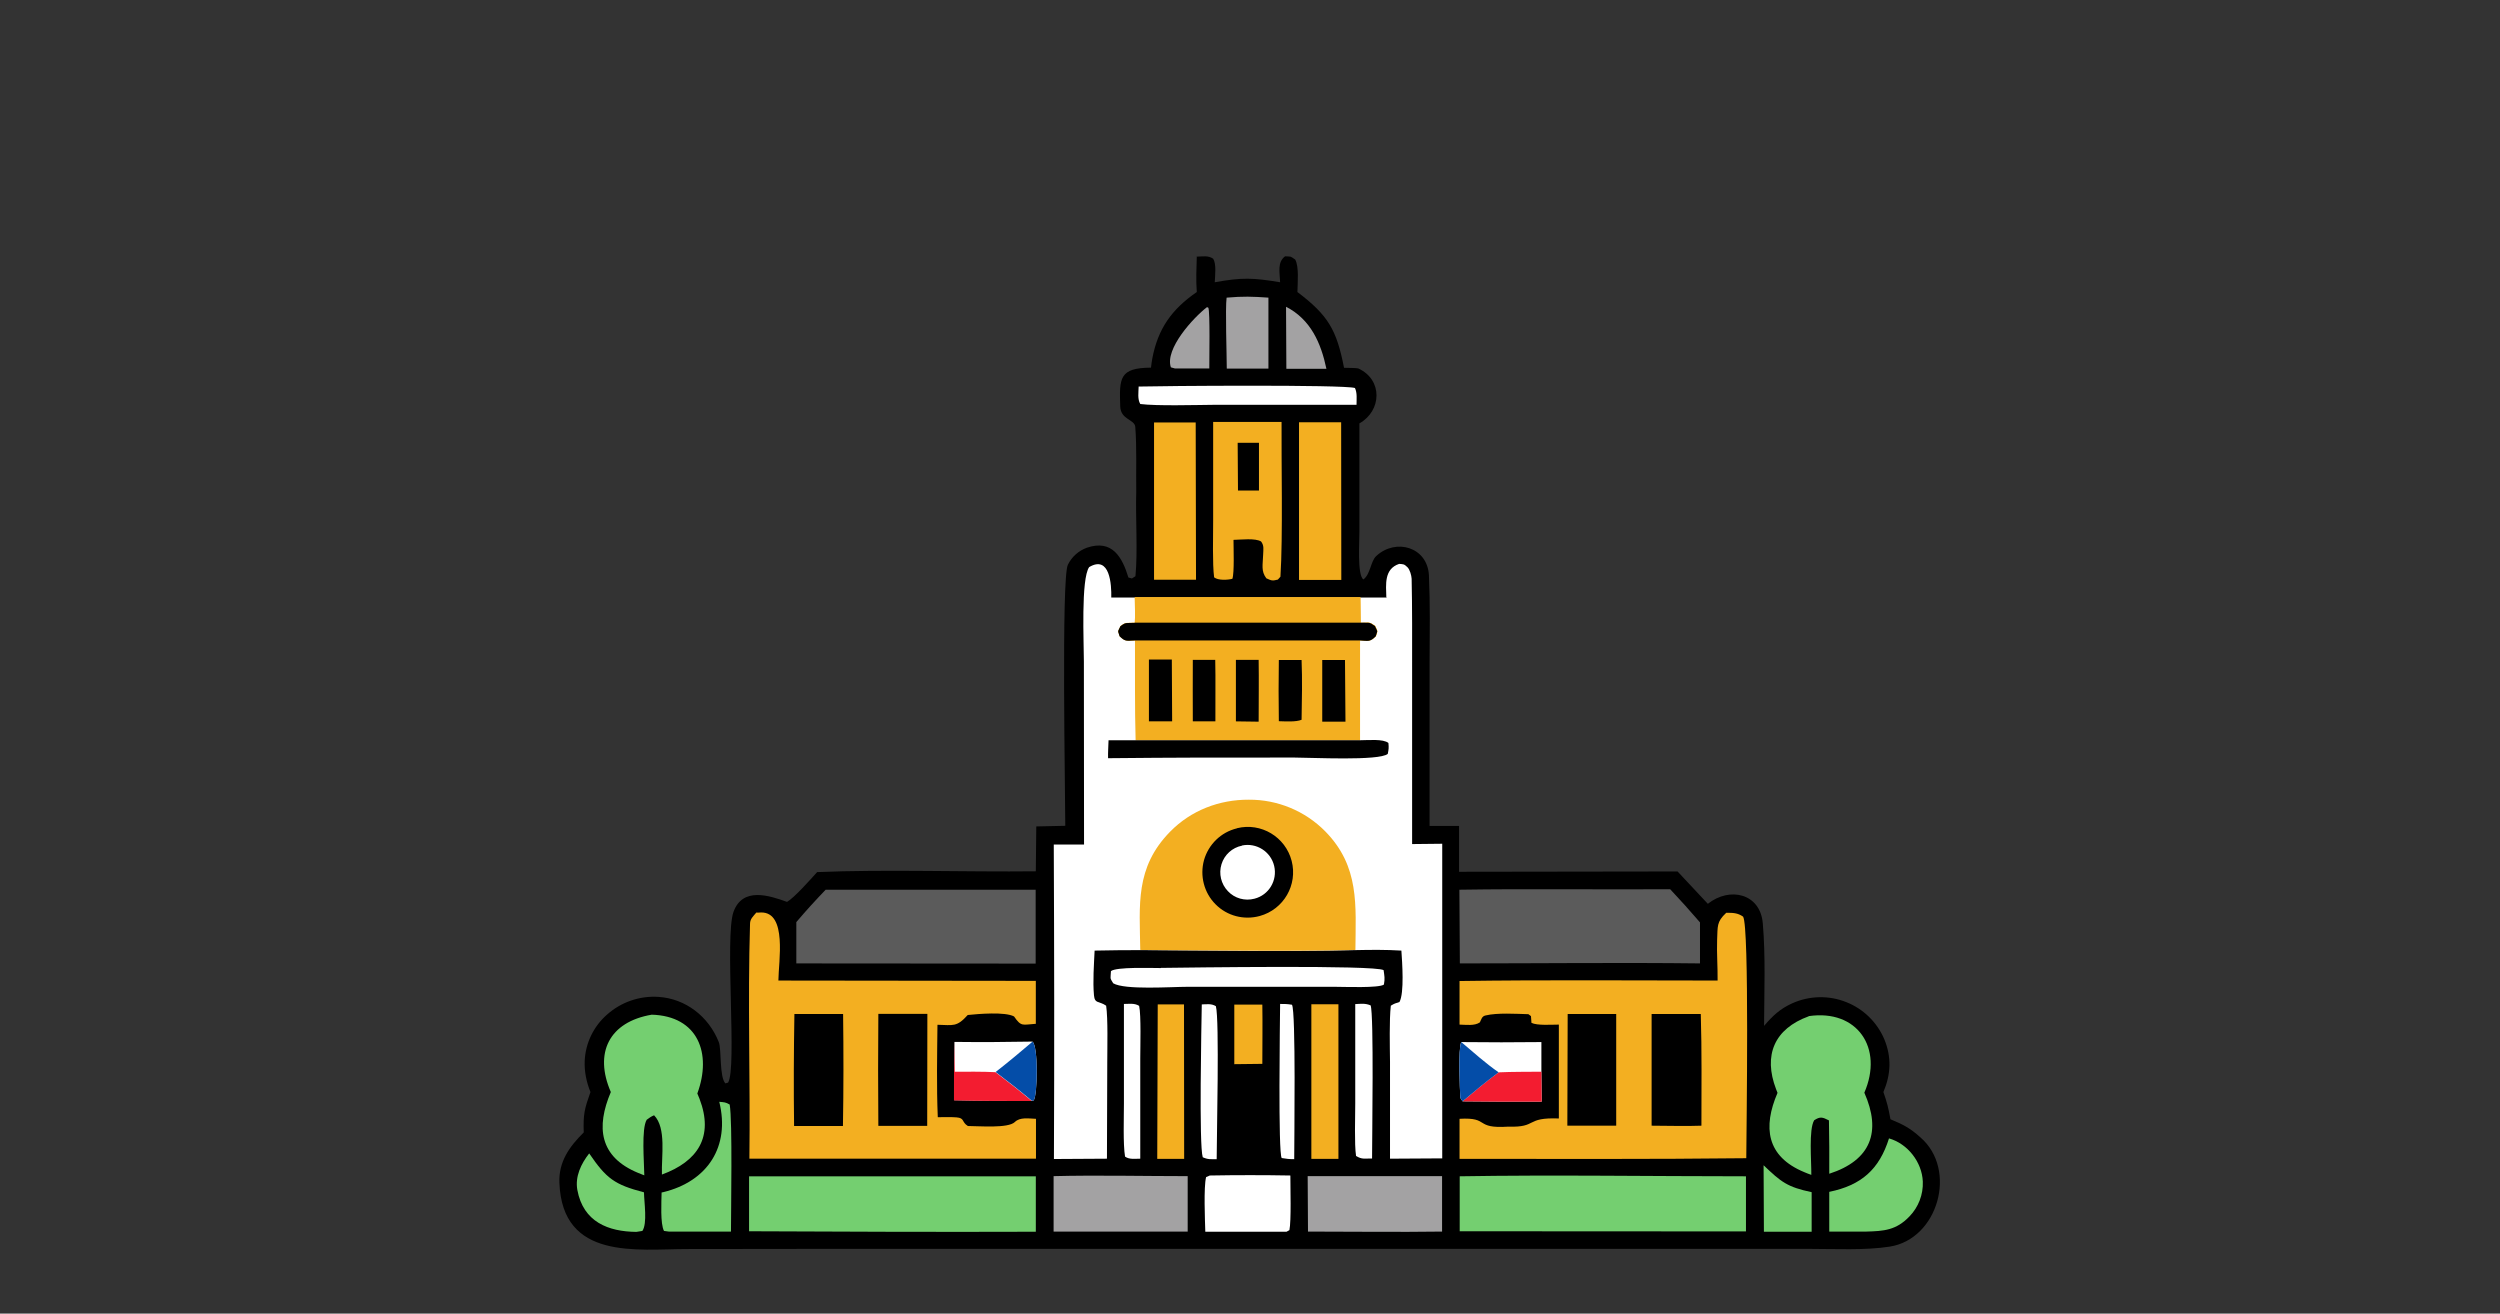 <?xml version="1.0" encoding="UTF-8"?> <svg xmlns="http://www.w3.org/2000/svg" id="Vrstva_1" viewBox="0 0 156.06 82"><rect x="0" y="0" width="156.06" height="82" fill="#333333" stroke="none"/><defs><style>.cls-1{fill:#f3af21;}.cls-2{fill:#fff;}.cls-3{fill:#044da8;}.cls-4{fill:#5b5b5b;}.cls-5{fill:#74cf70;}.cls-6{fill:#a3a2a3;}.cls-7{fill:#f31c30;}</style></defs><path d="M74.72,16.02c.4-.01.7-.08,1.01.13.21.33.12,1.03.1,1.47,1.71-.31,2.4-.28,4.08,0-.02-.61-.19-1.25.31-1.62.44.03.28-.03.63.2.25.44.15,1.46.14,2.03,1.93,1.46,2.45,2.37,2.91,4.73.13,0,.83.01.89.04,1.55.71,1.46,2.65.07,3.43v6.76c.01.57-.15,2.72.25,2.98.44-.32.45-1.14.8-1.46,1.22-1.13,3.2-.57,3.29,1.21.08,1.84.05,3.54.04,5.32v10.32s1.84,0,1.84,0v2.86s13.64-.02,13.64-.02l1.89,2.02c1.38-1.09,3.27-.64,3.43,1.21.18,2.06.09,4.32.08,6.41.55-.64.99-1.06,1.76-1.41,1.07-.48,2.29-.51,3.38-.07,1.06.42,1.91,1.25,2.36,2.3.47,1.13.42,2.2-.05,3.31.24.69.31.99.44,1.7.78.32,1.23.55,1.87,1.13,2.33,2.01,1.11,6.35-1.92,6.82-1.51.24-3.45.14-5,.14h-7.57s-26.02,0-26.02,0h-28.39s-8.08.01-8.08.01c-3.12,0-7.8.73-7.98-4.14-.05-1.31.62-2.25,1.52-3.14-.04-1.14.05-1.48.42-2.52-.25-.61-.39-1.29-.36-1.95.05-1.11.56-2.16,1.4-2.89.88-.78,2.04-1.18,3.21-1.1,1.68.11,3.12,1.21,3.76,2.82.18.46.03,2.16.41,2.58l.17-.05c.57-.88-.22-9.12.34-10.66.57-1.57,2.23-1.02,3.34-.62.46-.26,1.48-1.42,1.88-1.86,4.25-.18,9.3,0,13.65-.05l.03-2.8,1.81-.04c0-2.07-.25-15.44.16-16.29.24-.5.67-.88,1.19-1.07,1.59-.54,2.21.61,2.59,1.86l.22.06.22-.14c.15-1.54,0-3.68.05-5.28-.02-1.33.04-2.71-.06-4.04-.04-.48-.91-.44-.94-1.28-.06-1.77-.06-2.41,1.92-2.42.02-.19.05-.38.08-.56.35-1.87,1.22-3.09,2.78-4.16-.06-.71-.02-1.53,0-2.25Z"></path><path class="cls-2" d="M86.54,37.28c-.02-.79-.15-1.76.8-2.08.25.02.31,0,.52.21.15.15.25.51.26.72.04,1.82.03,3.69.03,5.51v11.05s1.88-.02,1.88-.02v19.64s-3.26.02-3.26.02v-6.04c-.01-.96-.05-2.61.05-3.51.23-.14.28-.15.54-.23.31-.56.17-2.49.12-3.21-.97-.06-1.88-.05-2.85-.03-4.41.1-9.01.02-13.44,0-.95,0-1.91.01-2.86.03-.04.87-.12,1.92-.04,2.79.05.55.32.34.76.65.12.82.07,2.61.07,3.5l-.02,6.05-3.31.02c.03-6.54.02-13.09-.01-19.63h1.89s-.01-11.42-.01-11.42c0-1.16-.19-5.17.33-5.9,1.3-.77,1.4,1.11,1.38,1.9h1.52s14.07,0,14.07,0h1.62Z"></path><path class="cls-1" d="M70.85,37.28h14.07s.02,1.6.02,1.6c.57,0,.51-.09.9.19.18.41.17.24.05.64-.36.36-.45.29-.99.26v6.25s-14.01,0-14.01,0c-.06-2.04-.03-4.2-.04-6.24-.57.02-.61.06-.95-.26-.12-.4-.13-.23.05-.63.36-.27.35-.18.89-.21.03-.38,0-1.18,0-1.59Z"></path><path class="cls-1" d="M70.85,37.28h14.07s.02,1.6.02,1.6c.57,0,.51-.09.9.19.18.41.17.24.05.64-.36.36-.45.29-.99.26h-14.05c-.57.03-.61.06-.95-.26-.12-.4-.13-.23.05-.63.36-.27.35-.18.89-.21.03-.38,0-1.18,0-1.59Z"></path><path d="M70.84,38.87h14.09c.57.02.51-.07.9.21.18.41.17.24.05.64-.36.36-.45.29-.99.26h-14.05c-.57.03-.61.06-.95-.26-.12-.4-.13-.23.05-.63.36-.27.35-.18.89-.21Z"></path><path d="M71.71,41.17h1.44s.02,3.86.02,3.86h-1.45s0-3.86,0-3.86Z"></path><path d="M82.54,41.2h1.42s.03,3.85.03,3.85h-1.45s0-3.85,0-3.85Z"></path><path d="M79.83,41.2h1.42c.05,1.21.02,2.51,0,3.73-.35.15-1.02.1-1.42.09-.02-1.27-.02-2.55,0-3.82Z"></path><path d="M77.16,41.19h1.41c.02,1.27,0,2.58,0,3.86l-1.42-.02v-3.83Z"></path><path d="M74.45,41.19h1.41c.03,1.26,0,2.58.01,3.84h-1.41c0-1.29-.01-2.57,0-3.84Z"></path><path class="cls-1" d="M71.18,59.3c-.04-2.82-.33-5.14,1.86-7.38,1.3-1.33,3.07-2.01,4.92-2,1.79-.01,3.51.7,4.77,1.98,2.15,2.19,1.9,4.61,1.88,7.4-4.41.1-9.01.02-13.44,0Z"></path><path d="M77.22,51.7c1.5-.37,3.02.54,3.41,2.04.39,1.5-.5,3.03-1.99,3.44-.98.27-2.04,0-2.76-.73-.72-.72-.99-1.78-.72-2.76.28-.98,1.06-1.74,2.05-1.98Z"></path><path class="cls-2" d="M77.53,52.78c.9-.19,1.8.38,2.01,1.28.21.9-.33,1.81-1.23,2.04-.6.16-1.24-.02-1.66-.47-.43-.45-.58-1.09-.4-1.68.18-.59.67-1.04,1.28-1.16Z"></path><path d="M70.89,46.21h14c.5,0,1.46-.1,1.78.17.03.31.02.37-.04.68-.53.45-4.79.23-5.8.23-3.89-.01-7.77,0-11.66.04-.01-.32.02-.79.03-1.12h1.69Z"></path><path class="cls-1" d="M107.75,56.98c.42,0,.72,0,1.06.24.4.59.21,13.23.2,15.08-5.94.07-11.95.04-17.9.04v-2.5c1.92-.11.89.63,3.04.49,1.86.06,1.03-.59,3.16-.51v-5.86c-.46,0-1.35.07-1.71-.11l-.03-.42-.16-.12c-.75-.02-1.94-.1-2.68.08-.22.05-.25.22-.35.43-.33.23-.85.15-1.27.14v-2.72c5.32-.08,10.78-.03,16.11-.03.01-.84-.06-1.72-.03-2.54.04-.85-.04-1.12.56-1.68Z"></path><path d="M103.1,63.3h3.07c.07,2.27.04,4.69.04,6.97-.98.04-2.12,0-3.11,0v-6.98Z"></path><path d="M97.86,63.3h3.03s0,6.97,0,6.97h-3.05s.02-6.97.02-6.97Z"></path><path class="cls-1" d="M47.19,56.97c.11,0,.21,0,.32-.01,1.64-.02,1.09,3.06,1.08,4.25l16.07.02v2.68c-.83.05-.9.21-1.36-.46-.56-.3-2.22-.16-2.89-.09-.69.77-.91.63-1.89.61-.02,1.93-.06,3.84.02,5.77.38,0,.77-.02,1.16.01.54.04.31.29.72.54.69,0,2.51.16,2.93-.25.32-.31.83-.22,1.32-.2v2.49s-17.89,0-17.89,0c.06-4.86-.11-9.8.04-14.66,0-.31.2-.47.38-.69Z"></path><path d="M54.84,63.29h3.05s-.01,6.99-.01,6.99h-3.05c-.02-2.33-.02-4.66,0-6.99Z"></path><path d="M49.58,63.3h3.05c.03,2.32.03,4.65-.01,6.99h-3.05c-.03-2.33-.02-4.66.02-6.99Z"></path><path class="cls-4" d="M91.1,55.54c4.34-.07,8.8,0,13.16-.03.64.68,1.26,1.37,1.86,2.07v2.56c-4.92-.06-10.04,0-14.99,0l-.03-4.6Z"></path><path class="cls-4" d="M51.54,55.54h13.11s0,4.61,0,4.61h-1.69s-13.25-.01-13.25-.01v-2.58c.63-.74,1.16-1.32,1.83-2.02Z"></path><path class="cls-5" d="M46.76,73.43h17.9s0,3.46,0,3.46c-5.97.02-11.93,0-17.9-.03v-3.43Z"></path><path class="cls-5" d="M91.11,73.43c5.85-.1,12,0,17.88,0v3.44s-17.87-.01-17.87-.01v-3.43Z"></path><path class="cls-5" d="M112.91,63.43c3.02-.44,4.68,1.98,3.47,4.78,1.08,2.44.41,4.22-2.19,5.06.01-1.11,0-2.22-.02-3.33-.41-.21-.55-.25-.92-.01-.35.57-.17,2.55-.18,3.41-.15-.05-.3-.11-.44-.17-2.37-.98-2.59-2.81-1.67-4.95-.03-.08-.06-.16-.09-.23-.81-2.12-.11-3.77,2.04-4.55Z"></path><path class="cls-5" d="M40.67,63.34c2.91.08,3.78,2.42,2.86,4.92.05.11.09.22.14.34.9,2.36-.11,3.9-2.35,4.72-.04-1.14.29-2.9-.49-3.7-.21.09-.28.15-.46.28-.34.57-.16,2.63-.15,3.47-.13-.05-.25-.1-.38-.15-2.43-1-2.64-2.86-1.71-5.05-1.06-2.44-.11-4.38,2.56-4.83Z"></path><path class="cls-1" d="M75.74,26.34h4.26c-.02,2.28.09,7.23-.07,9.66-.05.06-.1.12-.16.18-.35.09-.39.07-.72-.08-.34-.45-.22-.83-.2-1.47.01-.34.07-.57-.13-.83-.37-.22-1.23-.11-1.72-.1,0,.49.06,2.06-.07,2.43-.3.08-.89.11-1.14-.09-.11-.83-.06-2.63-.06-3.56v-6.15Z"></path><path d="M77.26,27.64h1.33s0,2.98,0,2.98h-1.31s-.02-2.98-.02-2.98Z"></path><path class="cls-6" d="M81.63,73.42h8.39s0,3.46,0,3.46c-2.76.04-5.61,0-8.37,0l-.02-3.46Z"></path><path class="cls-6" d="M65.75,73.42c2.69-.07,5.68,0,8.39,0v3.46s-8.37,0-8.37,0v-3.46Z"></path><path class="cls-1" d="M81.1,26.36h2.62s.01,9.84.01,9.84h-2.64s0-9.84,0-9.84Z"></path><path class="cls-1" d="M72.04,26.37h2.6s.02,9.82.02,9.82h-2.62s0-9.82,0-9.82Z"></path><path class="cls-5" d="M117.91,71.06c1.17.33,2.07,1.48,2.12,2.7.03.81-.27,1.59-.83,2.17-.83.87-1.6.92-2.7.95h-2.31s0-2.48,0-2.48c2-.41,3.12-1.4,3.73-3.34Z"></path><path class="cls-2" d="M72.47,60.42c1.72-.02,13.35-.19,13.9.14.05.37.09.51.02.9-.31.23-2.49.14-3.07.14h-9.19c-1.02,0-3.92.21-4.64-.22-.23-.37-.16-.26-.14-.76.34-.27,2.51-.19,3.11-.19Z"></path><path class="cls-2" d="M91.3,68.75s-.11-.16-.14-.21c-.03-.57-.15-3.07.06-3.49,1.67.02,3.34.02,5,0v1.84s.02,1.88.02,1.88c-1.65.01-3.3,0-4.94-.02Z"></path><path class="cls-7" d="M96.22,66.89l.02,1.88c-1.65.01-3.3,0-4.94-.02.76-.64,1.44-1.22,2.25-1.81.86-.04,1.81-.03,2.68-.04Z"></path><path class="cls-3" d="M91.3,68.75s-.11-.16-.14-.21c-.03-.57-.15-3.07.06-3.49.74.63,1.54,1.34,2.33,1.89-.8.59-1.49,1.17-2.25,1.81Z"></path><path class="cls-2" d="M64.45,65.02c.37.3.32,3.31.08,3.67l-.11.03c-1.62,0-3.24,0-4.86-.04,0-1.21,0-2.43.02-3.64,1.62.02,3.25.01,4.87-.02Z"></path><path class="cls-7" d="M59.55,68.68c0-1.21,0-2.43.02-3.64l.03,1.86c.79,0,1.77-.01,2.54.03.77.58,1.53,1.18,2.27,1.8-1.62,0-3.24,0-4.86-.04Z"></path><path class="cls-3" d="M64.45,65.02c.37.3.32,3.31.08,3.67l-.11.03c-.74-.62-1.5-1.22-2.27-1.8.78-.61,1.55-1.25,2.31-1.9Z"></path><path class="cls-2" d="M75.53,73.38c1.67-.03,3.35-.03,5.02,0,0,.74.06,2.84-.06,3.41l-.18.1h-5.07c-.02-.69-.11-2.8.05-3.41l.23-.1Z"></path><path class="cls-5" d="M44.91,68.78c.31.03.38.02.64.17.18,1.02.08,6.6.08,7.93h-3.88s-.3-.04-.3-.04c-.24-.44-.16-1.82-.15-2.4l.1-.02c2.77-.67,4.19-2.85,3.5-5.64Z"></path><path class="cls-1" d="M81.86,62.69h1.69s0,9.65,0,9.65h-1.69s0-9.65,0-9.65Z"></path><path class="cls-1" d="M72.27,62.7h1.64s.01,9.64.01,9.64h-1.68s.03-9.64.03-9.64Z"></path><path class="cls-2" d="M71.09,24.13c1.33-.04,12.78-.13,13.49.09.15.3.1.7.1,1.05h-8.9c-1.18.01-3.57.08-4.6-.05-.18-.31-.11-.72-.1-1.1Z"></path><path class="cls-5" d="M36.78,72c1.07,1.57,1.58,1.95,3.42,2.43.01.63.22,1.94-.1,2.41l-.38.06c-1.74-.02-3.31-.61-3.68-2.62-.15-.83.23-1.63.74-2.28Z"></path><path class="cls-6" d="M76.58,18.58c1.02-.09,1.59-.07,2.6,0,0,1.48,0,2.96,0,4.43h-2.6c0-.83-.1-3.78-.01-4.43Z"></path><path class="cls-2" d="M84.6,62.68c.37-.02.62-.06.96.08.21.55.09,8.34.09,9.56-.51-.01-.61.07-1-.16-.11-.75-.05-2.44-.05-3.29v-6.19Z"></path><path class="cls-2" d="M70.16,62.67c.36,0,.66-.06.95.12.13.59.07,2.57.07,3.28v6.26c-.36,0-.68.06-.95-.13-.13-.79-.07-2.43-.07-3.32v-6.2Z"></path><path class="cls-2" d="M75.01,62.7c.34-.01.61-.06.89.11.23.84.05,8.13.05,9.55-.37,0-.54.03-.87-.12-.24-.76-.08-8.25-.06-9.54Z"></path><path class="cls-5" d="M110.09,72.74c1.1,1.05,1.48,1.36,3,1.68v2.47s-2.98,0-2.98,0l-.02-4.15Z"></path><path class="cls-2" d="M79.9,62.67c.31,0,.44,0,.75.05.25.39.14,8.51.14,9.64-.33,0-.46-.02-.78-.07-.23-.27-.11-8.56-.1-9.62Z"></path><path class="cls-6" d="M75.34,19.17l.09.04c.11.24.06,3.22.06,3.79h-2.15s-.25-.07-.25-.07c-.39-1.15,1.41-3.11,2.26-3.76Z"></path><path class="cls-1" d="M77.05,62.71h1.75c.02,1.22,0,2.48,0,3.7l-1.75.02v-3.71Z"></path><path class="cls-6" d="M80.28,19.15c1.54.79,2.18,2.26,2.52,3.87h-2.5s-.02-3.87-.02-3.87Z"></path></svg> 